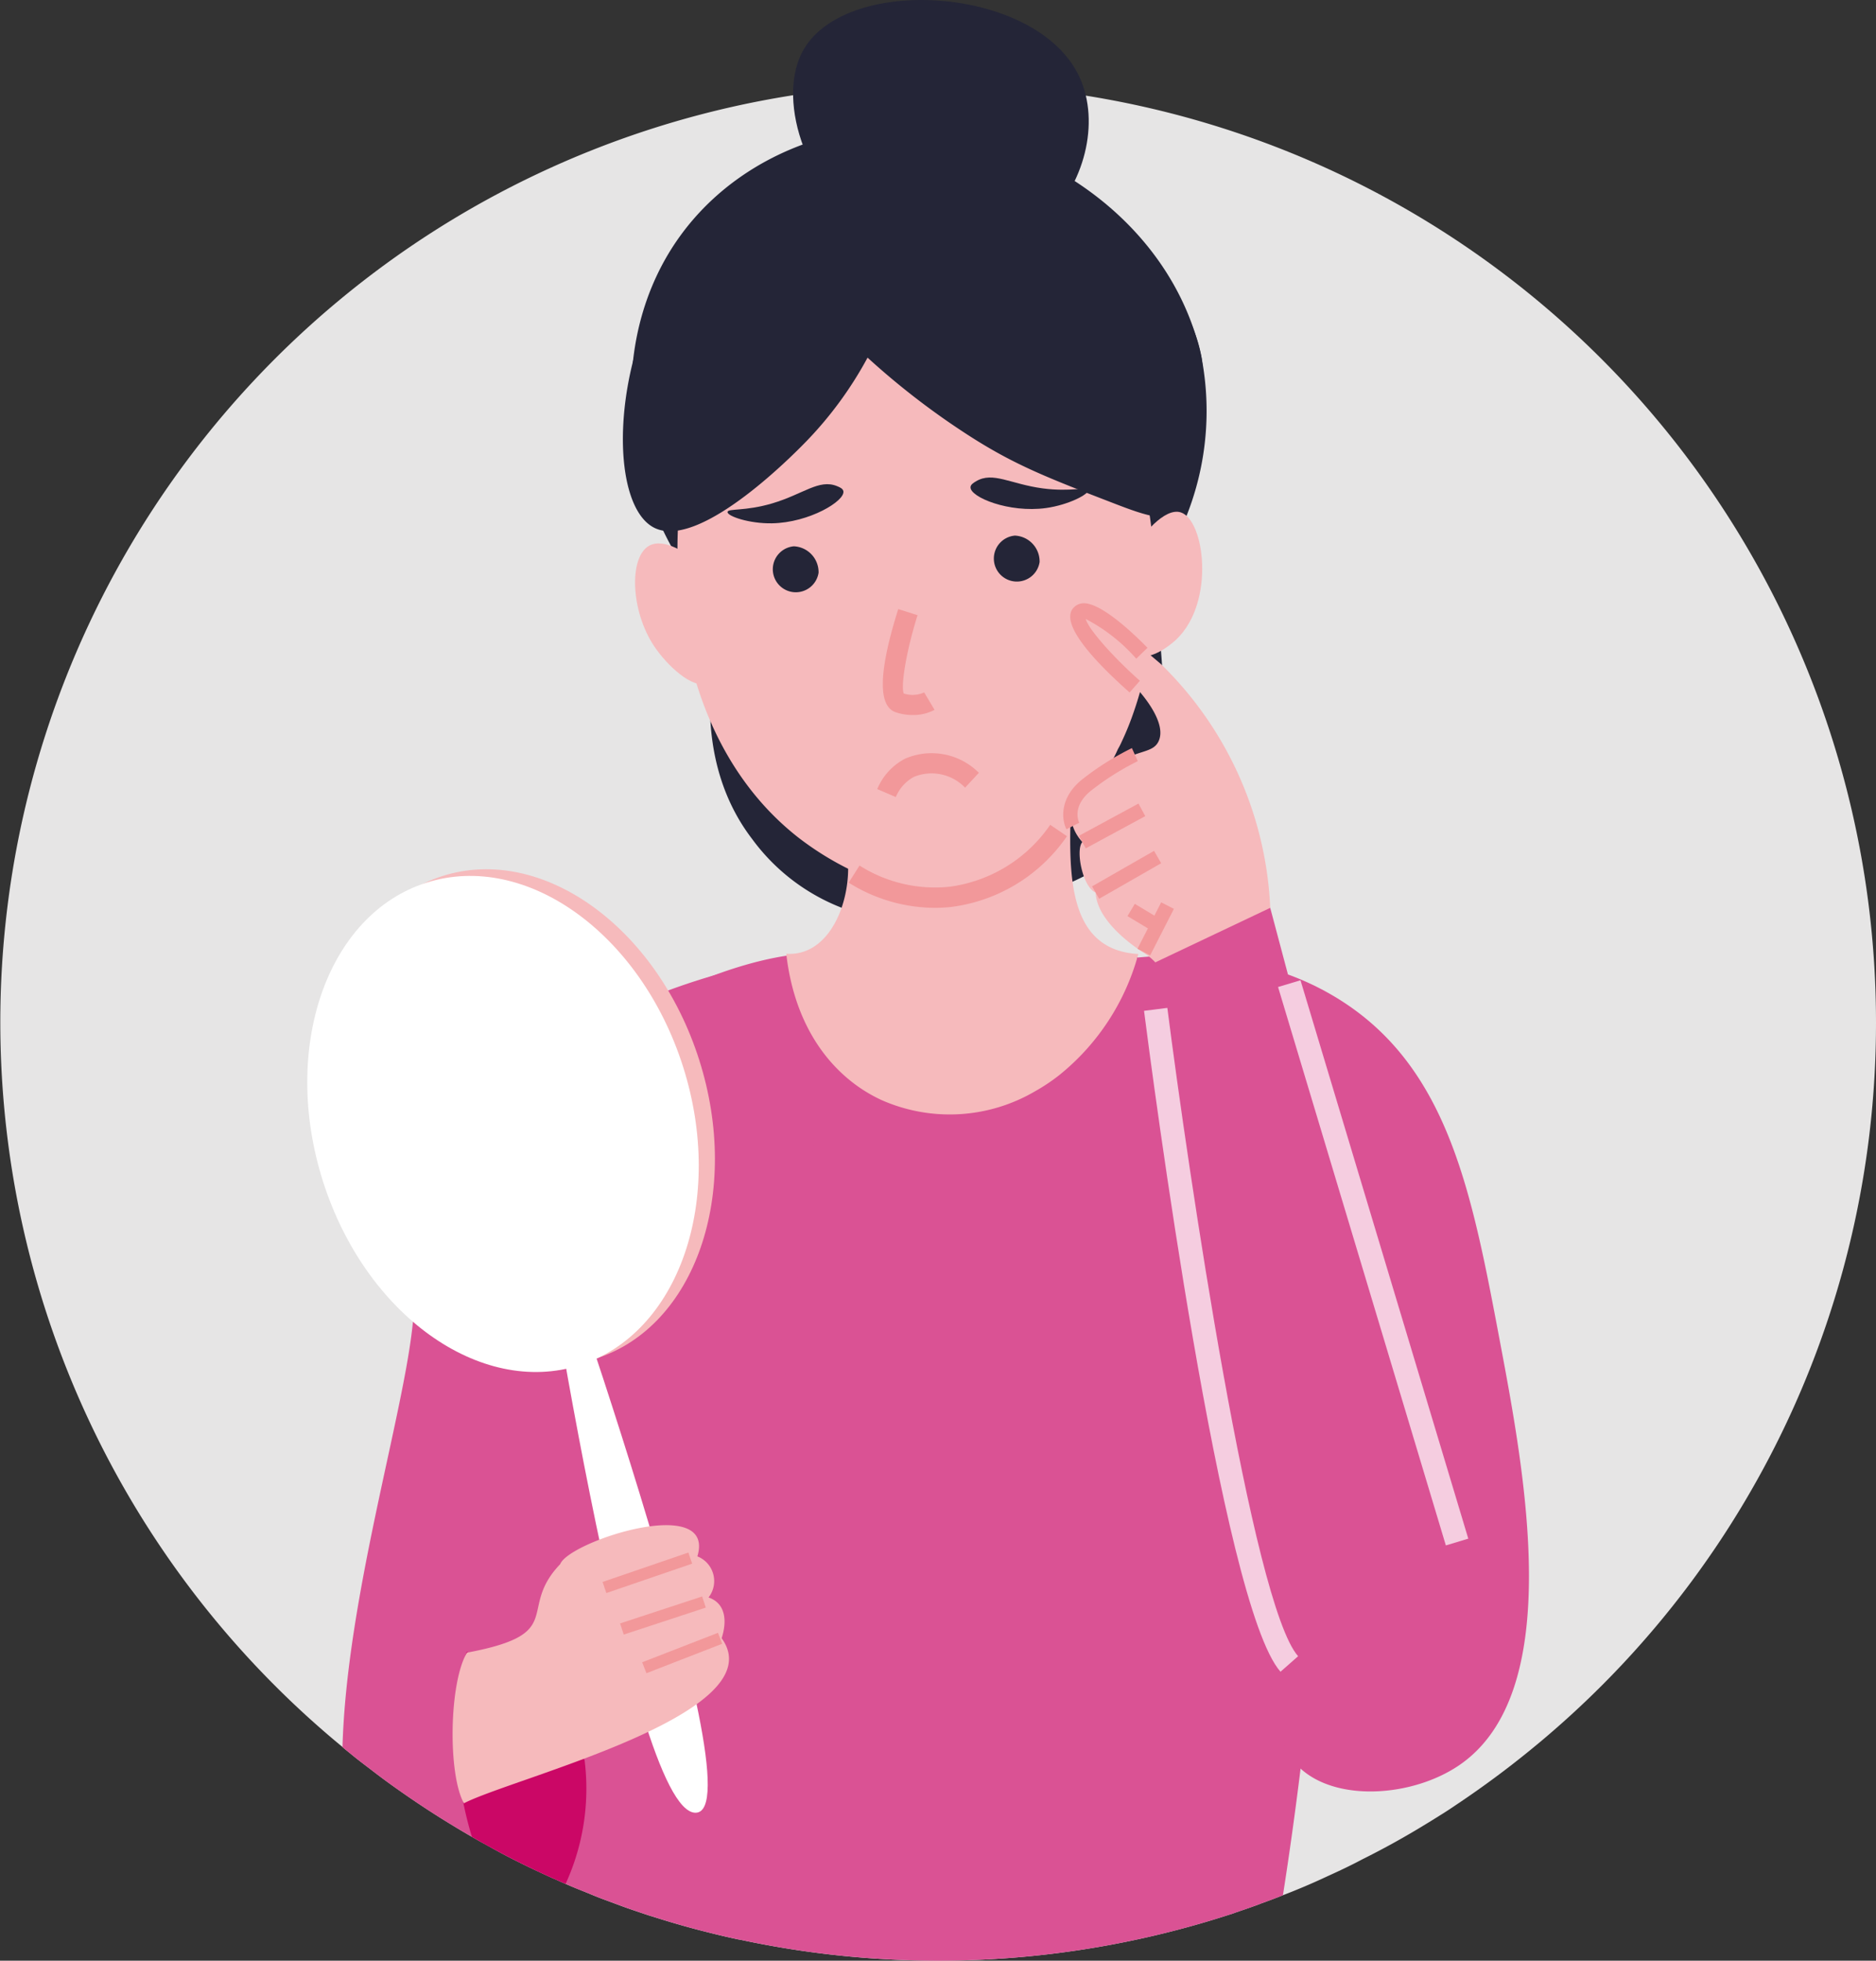 <svg xmlns="http://www.w3.org/2000/svg" width="144.884" height="151.353" viewBox="0 0 144.884 151.353">
  <rect x="0" y="0" width="144.884" height="151.353" fill="#333333" stroke="none"/>
  <g id="Group_274" data-name="Group 274" transform="translate(-348.002 -376.639)">
    <path id="Path_359" data-name="Path 359" d="M492.886,453.214a72.3,72.3,0,0,1-25.032,54.78c-.579.507-1.195,1.013-1.8,1.508q-2.588,2.1-5.368,3.969c-.361.241-.712.483-1.073.712-.181.12-.374.23-.555.35-.314.192-.616.386-.942.579q-2.388,1.466-4.9,2.715c-.881.469-1.774.891-2.679,1.3-1.134.532-2.291,1.026-3.461,1.473-.555.228-1.123.433-1.689.638-.2.084-.41.158-.616.23-.374.133-.748.266-1.121.386a.066.066,0,0,1-.059.023c-.146.048-.3.109-.435.156-.072.025-.133.036-.2.061a72.943,72.943,0,0,1-37.6,1.979c-.145-.036-.289-.049-.435-.084-.687-.145-1.4-.314-2.074-.483-1.52-.374-3.028-.807-4.5-1.278-.181-.049-.35-.109-.532-.169-.64-.217-1.267-.422-1.882-.652-.579-.216-1.146-.422-1.713-.638a1.02,1.02,0,0,0-.12-.048c-.206-.084-.422-.169-.64-.266-.133-.049-.253-.1-.386-.156l-.181-.072c-.676-.266-1.339-.555-2-.857-.289-.12-.568-.253-.857-.386-1.472-.676-2.931-1.4-4.343-2.2q-1.337-.723-2.642-1.52c-1.326-.8-2.618-1.641-3.9-2.534-.832-.579-1.653-1.17-2.462-1.8-.554-.422-1.121-.845-1.664-1.3-.192-.156-.386-.3-.568-.471a72.43,72.43,0,1,1,118.429-55.95Z" transform="translate(0 2.338)" fill="#e6e5e5"/>
    <path id="Path_360" data-name="Path 360" d="M434.9,451.288a339.068,339.068,0,0,1-2.534,35.37q-.615,4.995-1.362,9.772c-.555.228-1.123.433-1.689.638-.2.084-.41.158-.616.23-.374.133-.748.266-1.121.386a.066.066,0,0,1-.059.023c-.146.048-.3.109-.435.156-.072.025-.133.036-.2.061a72.943,72.943,0,0,1-37.6,1.979c-.145-.036-.289-.049-.435-.084-.687-.145-1.4-.314-2.074-.483-1.52-.374-3.028-.807-4.5-1.278-.181-.049-.35-.109-.532-.169-.64-.217-1.267-.422-1.882-.652-.579-.216-1.146-.422-1.713-.638a1.02,1.02,0,0,0-.12-.048c-.206-.084-.422-.169-.64-.266-.133-.049-.253-.1-.386-.156l-.181-.072c-.1-1.389-.181-2.836-.228-4.332-.061-1.616-.084-3.281-.061-4.994v-.013c0-.566.013-1.121.023-1.688a106.194,106.194,0,0,1,1.835-17.2c.615-3.222,1.411-6.539,2.4-9.917a106.016,106.016,0,0,1,5.271-14.1c.025,0,.013-.025.013-.025,2.618-5.017,5.26-10.06,7.89-15.079.82-1.592,1.652-3.161,2.485-4.741l.18-.327c1.387.013,17,.194,22.813.242a3.117,3.117,0,0,1,.3.169c3.269,1.725,10.771,5.729,14.982,7.961C434.945,438.2,435.017,444.629,434.9,451.288Z" transform="translate(16.08 26.508)" fill="#da5294"/>
    <g id="Group_236" data-name="Group 236" transform="translate(379.891 450.096)">
      <path id="Path_361" data-name="Path 361" d="M401.234,423.606v.052c-.339,2.642-.657,5.283-.984,7.936v.02q-2.81,22.367-5.571,44.764c-.646-.133-1.3-.288-1.936-.45-1.412-.349-2.815-.748-4.188-1.189-.164-.052-.327-.1-.491-.164-.594-.194-1.178-.388-1.761-.6-.533-.194-1.065-.389-1.587-.594-.041-.009-.072-.031-.113-.041l-.594-.246c-1.085-.419-2.14-.88-3.2-1.372-1.372-.635-2.723-1.312-4.044-2.049a66.119,66.119,0,0,1-6.084-3.769c-.777-.543-1.545-1.095-2.293-1.678.05-.389.113-.77.163-1.128v-.009c.185-1.5.349-2.828.43-4.026,1.527-10.055,3.81-19.456,6.248-22.161a22.99,22.99,0,0,1,6.348-6.145l.011-.009v-.011c.349-.235.7-.48,1.054-.7,4.436-2.939,9.955-5.4,14.6-6.114a18.037,18.037,0,0,1,2.59-.214h.031C400.3,423.667,400.761,423.637,401.234,423.606Z" transform="translate(-368.391 -423.606)" fill="#da5294"/>
    </g>
    <g id="Group_238" data-name="Group 238" transform="translate(445.185 456.784)">
      <g id="Group_237" data-name="Group 237">
        <path id="Path_362" data-name="Path 362" d="M423.064,464.164c-.328.227-.655.452-.993.666-.175.113-.349.216-.522.328L415.915,447v-.02l-1.678-5.386-3.76-12.124-.041-.124v-.011l-.3-.942,1.578-.491.081-.02.626,2.007.009.031,3.421,11.009v.02l.031.092v.009Z" transform="translate(-410.139 -427.882)" fill="#f5cde0"/>
      </g>
    </g>
    <path id="Path_363" data-name="Path 363" d="M403.606,423.823q-4.108,25.515-8.2,51.042v.036c-.084.435-.158.868-.217,1.3v.013a.251.251,0,0,0-.013.1c-.241,1.461-.471,2.908-.712,4.367q-1.229,7.674-2.46,15.346h-8.469l-.181-.072c-.41-.158-.809-.327-1.206-.507-.266-.109-.53-.23-.8-.35-.289-.12-.568-.253-.857-.386-1.472-.676-2.931-1.4-4.343-2.2-.421-.228-.832-.458-1.242-.7-.471-.266-.942-.543-1.4-.821-1.326-.8-2.618-1.641-3.9-2.534-.832-.579-1.653-1.17-2.462-1.8-.554-.422-1.121-.845-1.664-1.3-.192-.156-.386-.3-.568-.471.327-11.58,4.753-25.706,5.441-32.824,1.581-8.022,3.921-15.5,6.43-17.648,3.644-4.584,16.877-10.509,25.393-10.5.266-.023.532-.036.8-.059Z" transform="translate(9.54 26.613)" fill="#da5294"/>
    <g id="Group_239" data-name="Group 239" transform="translate(368.272 439.841)">
      <ellipse id="Ellipse_21" data-name="Ellipse 21" cx="14.592" cy="19.543" rx="14.592" ry="19.543" transform="translate(0 8.839) rotate(-17.63)" fill="#f6babc"/>
      <path id="Path_364" data-name="Path 364" d="M392.2,434.6c3.269,10.286-.308,20.6-7.989,23.044s-16.557-3.919-19.825-14.206.308-20.6,7.989-23.044S388.929,424.309,392.2,434.6Z" transform="translate(-359.716 -415.459)" fill="#fff"/>
      <path id="Path_365" data-name="Path 365" d="M374.391,434.714s7.307,49.134,12.445,49.1S374.391,434.714,374.391,434.714Z" transform="translate(-353.388 -407.086)" fill="#fff"/>
    </g>
    <path id="Path_366" data-name="Path 366" d="M378.994,476.082a66.135,66.135,0,0,1-7.238-3.632c-1.594-5.224-1.606-11.137-.386-14.3,3.031,2.767,6.043,5.568,9.084,8.347A17.649,17.649,0,0,1,378.994,476.082Z" transform="translate(12.691 45.976)" fill="#cb0766"/>
    <path id="Path_367" data-name="Path 367" d="M371.461,461.755c7.847-1.47,3.8-3.278,7.2-6.832.677-1.766,12.048-5.451,10.595-.6a2.05,2.05,0,0,1,.862,3.17c1.351.469,1.428,1.855,1.012,3.148,4.2,5.824-16.169,10.792-19.905,12.742C369.974,471.125,370.079,464.065,371.461,461.755Z" transform="translate(12.605 42.457)" fill="#f6babc"/>
    <g id="Group_240" data-name="Group 240" transform="translate(394.538 496.486)">
      <rect id="Rectangle_124" data-name="Rectangle 124" width="7.005" height="0.906" transform="matrix(0.946, -0.324, 0.324, 0.946, 0, 2.268)" fill="#f2989a"/>
    </g>
    <g id="Group_241" data-name="Group 241" transform="translate(395.891 499.87)">
      <rect id="Rectangle_125" data-name="Rectangle 125" width="6.672" height="0.906" transform="matrix(0.95, -0.312, 0.312, 0.95, 0, 2.085)" fill="#f2989a"/>
    </g>
    <g id="Group_242" data-name="Group 242" transform="translate(397.598 502.68)">
      <rect id="Rectangle_126" data-name="Rectangle 126" width="6.281" height="0.906" transform="matrix(0.932, -0.362, 0.362, 0.932, 0, 2.274)" fill="#f2989a"/>
    </g>
    <g id="Group_243" data-name="Group 243" transform="translate(396.757 386.413)">
      <path id="Path_368" data-name="Path 368" d="M403.918,383.259c-6.8-1.369-15.762,1.007-20.88,7.947-6.02,8.167-5.041,20.776,3.2,29.568-.311.977-3.08,10.136,2.279,17.117a15.543,15.543,0,0,0,8.663,5.86,20.459,20.459,0,0,0,4.866.181,30.327,30.327,0,0,0,12.162-3.214c3.66-2.376,4.992-4.82,5.521-6.655,1.39-4.842-.147-15.255-.147-15.255s.956-2.714,1.351-3.475a21.94,21.94,0,0,0,2.287-14.592C421.385,392.13,413.78,385.242,403.918,383.259Z" transform="translate(-379.175 -382.888)" fill="#242537"/>
    </g>
    <g id="Group_244" data-name="Group 244" transform="translate(400.324 391.861)">
      <path id="Path_369" data-name="Path 369" d="M416.726,426.008a21.825,21.825,0,0,1-.956,2.38,5.939,5.939,0,0,1-.3.59,10.758,10.758,0,0,1-.5.992c-.174.347-.382.694-.59,1.024-.21.347-.435.7-.679,1.026a19.85,19.85,0,0,1-2.815,3.231,22.078,22.078,0,0,1-9.608,5.091,23.176,23.176,0,0,1-10.548-4.587c-11.8-9.314-11.242-29.313-4.465-41.234,1.633-2.85,3.909-6.758,8.131-7.853,8.167-2.155,16.489,8.114,17.185,8.982C417.943,403.7,420.1,416.207,416.726,426.008Z" transform="translate(-381.456 -386.371)" fill="#f6babc"/>
    </g>
    <g id="Group_245" data-name="Group 245" transform="translate(407.765 418.805)">
      <path id="Path_370" data-name="Path 370" d="M389.668,405.642a1.777,1.777,0,1,1-1.907-2.038A2,2,0,0,1,389.668,405.642Z" transform="translate(-386.213 -403.599)" fill="#242537"/>
    </g>
    <g id="Group_246" data-name="Group 246" transform="translate(424.836 417.979)">
      <path id="Path_371" data-name="Path 371" d="M400.583,405.114a1.777,1.777,0,1,1-1.908-2.038A2,2,0,0,1,400.583,405.114Z" transform="translate(-397.128 -403.071)" fill="#242537"/>
    </g>
    <g id="Group_247" data-name="Group 247" transform="translate(422.955 413.5)">
      <path id="Path_372" data-name="Path 372" d="M395.926,400.95c-.042.77,2.969,2.007,5.829,1.613,1.744-.241,3.33-1.073,3.258-1.39-.062-.28-1.34.164-3.517-.128-2.484-.333-3.843-1.319-5.135-.552C396.164,400.609,395.939,400.745,395.926,400.95Z" transform="translate(-395.926 -400.207)" fill="#242537"/>
    </g>
    <g id="Group_248" data-name="Group 248" transform="translate(404.189 414.015)">
      <path id="Path_373" data-name="Path 373" d="M392.873,401.069c.16.752-2.626,2.438-5.513,2.487-1.76.031-3.455-.549-3.433-.874.02-.286,1.351-.042,3.456-.665,2.4-.712,3.6-1.894,4.989-1.336C392.585,400.767,392.829,400.869,392.873,401.069Z" transform="translate(-383.927 -400.536)" fill="#242537"/>
    </g>
    <g id="Group_249" data-name="Group 249" transform="translate(408.725 437.043)">
      <path id="Path_374" data-name="Path 374" d="M386.827,428.481c.522,4.557,2.454,7.845,5.08,9.9a11.556,11.556,0,0,0,2.279,1.392,13.04,13.04,0,0,0,11.829-.662,14.434,14.434,0,0,0,1.861-1.236,18.027,18.027,0,0,0,6.14-9.376c-6.14-.347-5.271-7.654-5.149-13.238q-8.793,2.139-17.6,4.3C392.376,422.914,390.742,428.742,386.827,428.481Z" transform="translate(-386.827 -415.26)" fill="#f6babc"/>
    </g>
    <g id="Group_251" data-name="Group 251" transform="translate(413.548 440.307)">
      <g id="Group_250" data-name="Group 250">
        <path id="Path_375" data-name="Path 375" d="M396.539,423.758a11.91,11.91,0,0,0,1.334-.075,12.8,12.8,0,0,0,8.893-5.455l-1.293-.881a11.2,11.2,0,0,1-7.773,4.781,10.885,10.885,0,0,1-6.955-1.636l-.834,1.323A12.6,12.6,0,0,0,396.539,423.758Z" transform="translate(-389.911 -417.347)" fill="#f2989a"/>
      </g>
    </g>
    <g id="Group_252" data-name="Group 252" transform="translate(396.107 387.135)">
      <path id="Path_376" data-name="Path 376" d="M381.194,413.6c3.594,1.774,11.184-6.111,11.815-6.764a29.26,29.26,0,0,0,4.647-6.375,58.87,58.87,0,0,0,7.969,6.109c3.461,2.21,6.026,3.2,11.155,5.178,2.427.937,3.938,1.406,5.072.663.327-.216,1-.906,1.591-5.014a25.491,25.491,0,0,0,.013-6.914c-1.024-6.051-9.523-17.1-22.045-17.129a22.611,22.611,0,0,0-18.867,10.277C377.766,401.15,377.738,411.89,381.194,413.6Z" transform="translate(-378.759 -383.35)" fill="#242537"/>
    </g>
    <g id="Group_253" data-name="Group 253" transform="translate(409.252 376.639)">
      <path id="Path_377" data-name="Path 377" d="M406.9,393.47c2.884-2.887,4.049-7.747,2.216-11.219-3.574-6.772-18.185-7.571-21.269-1.545-1.941,3.8.327,11.008,5.978,14.153C398.111,397.245,403.535,396.84,406.9,393.47Z" transform="translate(-387.164 -376.639)" fill="#242537"/>
    </g>
    <g id="Group_254" data-name="Group 254" transform="translate(434.317 416.143)">
      <path id="Path_378" data-name="Path 378" d="M404.221,405.18c.807-1.508,2.615-3.638,3.851-3.233,1.839.6,2.662,6.921-.335,9.794-.136.131-1.867,1.755-3.131,1.22C402.955,412.26,402.647,408.114,404.221,405.18Z" transform="translate(-403.19 -401.897)" fill="#f6babc"/>
    </g>
    <g id="Group_255" data-name="Group 255" transform="translate(397.049 418.585)">
      <path id="Path_379" data-name="Path 379" d="M380.846,411.411c.951,1.42,2.961,3.363,4.149,2.837,1.772-.782,1.966-7.151-1.3-9.714-.147-.116-2.03-1.562-3.236-.9C378.888,404.488,378.992,408.644,380.846,411.411Z" transform="translate(-379.362 -403.459)" fill="#f6babc"/>
    </g>
    <g id="Group_257" data-name="Group 257" transform="translate(416.182 423.653)">
      <g id="Group_256" data-name="Group 256">
        <path id="Path_380" data-name="Path 380" d="M393.9,414.88a3.538,3.538,0,0,0,1.691-.4l-.8-1.345a2.2,2.2,0,0,1-1.583.083c-.242-.663.239-3.411,1.07-6.045l-1.491-.471c-1.52,4.812-1.586,7.492-.2,7.962A4.061,4.061,0,0,0,393.9,414.88Z" transform="translate(-391.595 -406.699)" fill="#f2989a"/>
      </g>
    </g>
    <g id="Group_259" data-name="Group 259" transform="translate(415.75 434.758)">
      <g id="Group_258" data-name="Group 258">
        <path id="Path_381" data-name="Path 381" d="M392.755,417.208a3.133,3.133,0,0,1,1.4-1.559,3.593,3.593,0,0,1,3.951.832l1.063-1.146a5.154,5.154,0,0,0-5.716-1.082,4.676,4.676,0,0,0-2.132,2.338Z" transform="translate(-391.319 -413.799)" fill="#f2989a"/>
      </g>
    </g>
    <path id="Path_382" data-name="Path 382" d="M404.148,423.954c3.594-.346,9.863-.364,15.609,3.227,8.429,5.268,10.241,14.872,12.4,26.311,1.946,10.316,5.135,27.217-3.158,32.826-3.55,2.4-9.362,2.84-12.216.244-5.322-4.841,1.143-18.857-3.263-21.147a3.565,3.565,0,0,0-2.693-.042Z" transform="translate(31.667 26.604)" fill="#da5294"/>
    <g id="Group_260" data-name="Group 260" transform="translate(430.749 424.352)">
      <path id="Path_383" data-name="Path 383" d="M416.287,430.306a27.991,27.991,0,0,0-8.455-19.6c-1.09-.937-4.841-4.154-5.652-3.471-.574,2.976,2.144,3.5,3.985,5.576.353.416,2.083,2.451,1.489,3.81-.433.99-1.614.644-3.658,1.913-1.27.8-4.648,3.2-2.244,5.9-.536.574,0,3.461,1.026,3.9.1,2.246,3.044,4.215,3.643,4.6l.063.041a4.592,4.592,0,0,1,1.627,1.769Z" transform="translate(-400.909 -407.146)" fill="#f6babc"/>
    </g>
    <g id="Group_262" data-name="Group 262" transform="translate(431.328 438.669)">
      <g id="Group_261" data-name="Group 261">
        <rect id="Rectangle_127" data-name="Rectangle 127" width="5.229" height="1.103" transform="translate(0 2.488) rotate(-28.419)" fill="#f2989a"/>
      </g>
    </g>
    <g id="Group_264" data-name="Group 264" transform="translate(432.342 442.32)">
      <g id="Group_263" data-name="Group 263">
        <rect id="Rectangle_128" data-name="Rectangle 128" width="5.517" height="1.102" transform="matrix(0.868, -0.497, 0.497, 0.868, 0, 2.74)" fill="#f2989a"/>
      </g>
    </g>
    <g id="Group_266" data-name="Group 266" transform="translate(435.848 446.296)">
      <g id="Group_265" data-name="Group 265">
        <rect id="Rectangle_129" data-name="Rectangle 129" width="4.026" height="1.103" transform="matrix(0.455, -0.891, 0.891, 0.455, 0, 3.586)" fill="#f2989a"/>
      </g>
    </g>
    <g id="Group_268" data-name="Group 268" transform="translate(435.076 446.41)">
      <g id="Group_267" data-name="Group 267">
        <rect id="Rectangle_130" data-name="Rectangle 130" width="1.103" height="1.936" transform="translate(0 0.945) rotate(-58.935)" fill="#f2989a"/>
      </g>
    </g>
    <g id="Group_270" data-name="Group 270" transform="translate(430.116 434.386)">
      <g id="Group_269" data-name="Group 269">
        <path id="Path_384" data-name="Path 384" d="M400.754,419.828c-.378-.729-.585-2.493,1.34-3.948a21.572,21.572,0,0,1,3.713-2.319l.455,1.006a20.83,20.83,0,0,0-3.5,2.193c-1.616,1.221-1.089,2.432-1.023,2.565Z" transform="translate(-400.504 -413.561)" fill="#f2989a"/>
      </g>
    </g>
    <g id="Group_271" data-name="Group 271" transform="translate(430.657 423.206)">
      <path id="Path_385" data-name="Path 385" d="M405.434,413.3c-2.524-2.237-5.338-5.174-4.4-6.455a1.074,1.074,0,0,1,.8-.43c1.437-.088,4.174,2.606,4.98,3.438l-.866.84a13.428,13.428,0,0,0-3.9-3.064c.189.746,2.041,2.87,4.181,4.769Z" transform="translate(-400.85 -406.413)" fill="#f2989a"/>
    </g>
    <g id="Group_272" data-name="Group 272" transform="translate(436.356 454.44)">
      <path id="Path_386" data-name="Path 386" d="M415.034,477.628c-4.561-5.146-9.941-46.336-10.54-51.017l1.8-.228c1.606,12.564,6.553,46.046,10.1,50.047Z" transform="translate(-404.494 -426.383)" fill="#f5cde0"/>
    </g>
    <g id="Group_273" data-name="Group 273" transform="translate(446.707 452.309)">
      <rect id="Rectangle_131" data-name="Rectangle 131" width="1.809" height="44.994" transform="matrix(0.958, -0.288, 0.288, 0.958, 0, 0.52)" fill="#f5cde0"/>
    </g>
    <path id="Path_387" data-name="Path 387" d="M415.771,426.972l-1.471-5.526-9.912,4.7.655,3.131Z" transform="translate(31.802 25.272)" fill="#da5294"/>
  </g>
</svg>
